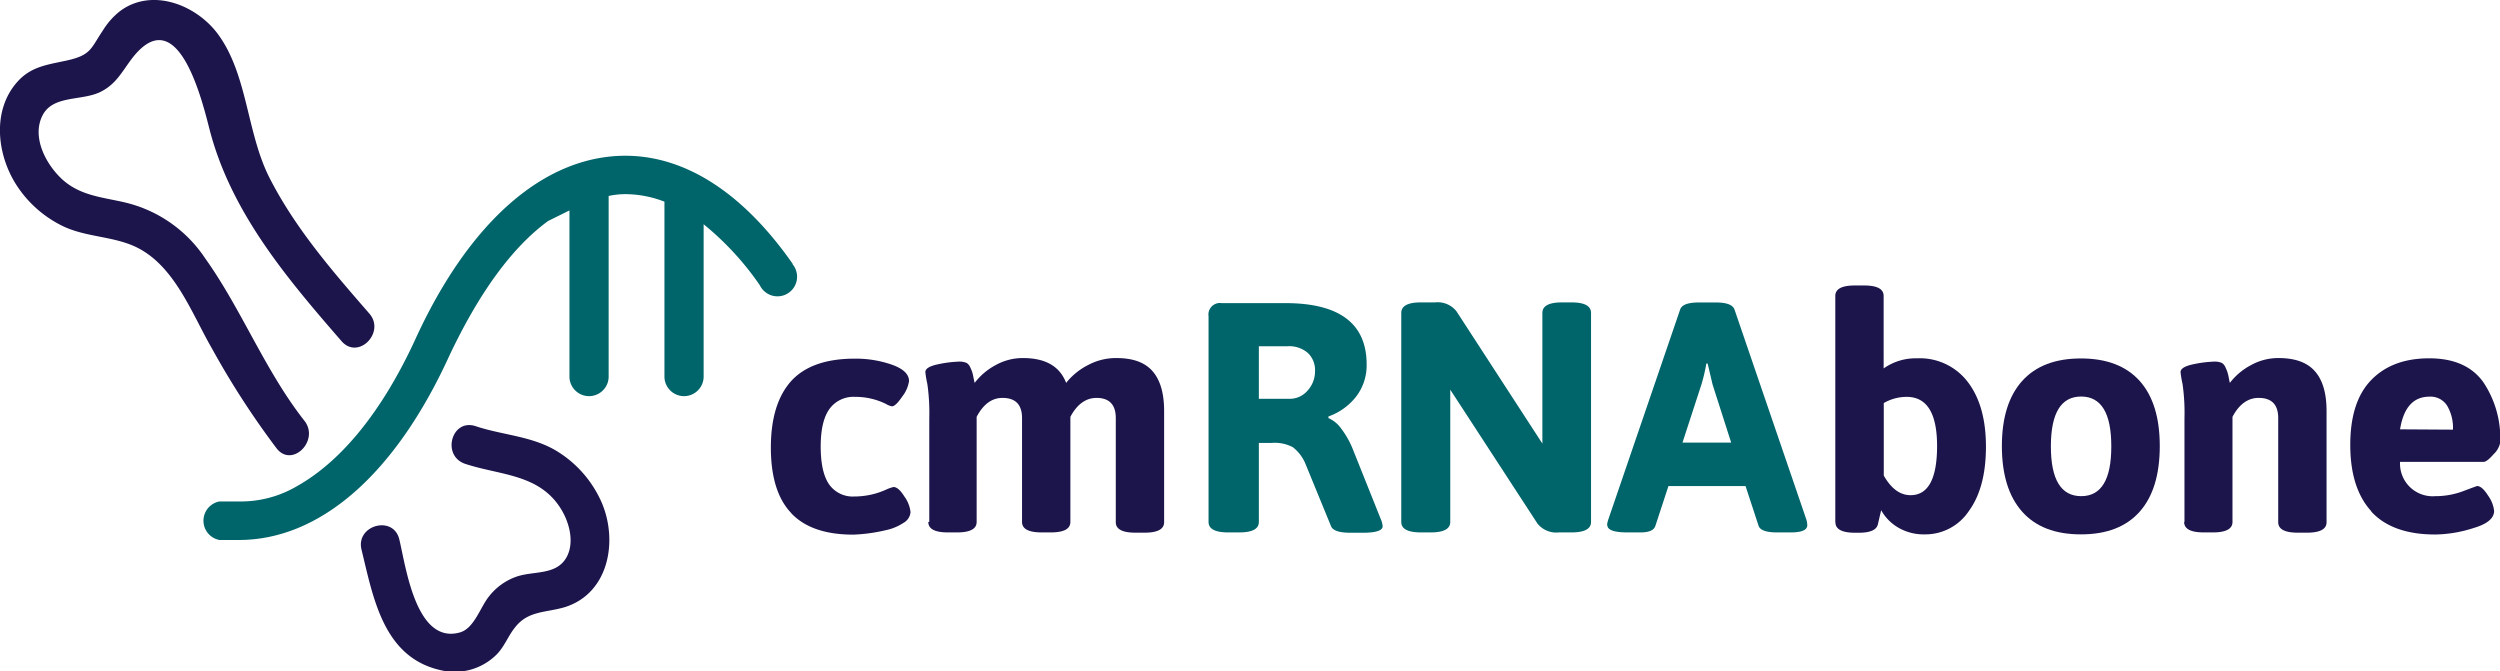 <svg xmlns="http://www.w3.org/2000/svg" viewBox="0 0 382.69 102.77"><defs><style>.cls-1{fill:#1b154b;}.cls-2{fill:#00656a;}</style></defs><path class="cls-1" d="M46.6,64.41c-6.05-7.69-9.58-17-15.21-24.89A20.35,20.35,0,0,0,19.17,31c-3.41-.81-6.77-1-9.55-3.46C7.1,25.28,4.76,21,6.54,17.61c1.63-3.08,6-2.13,8.86-3.55,2.23-1.12,3.12-2.8,4.52-4.73C26.8-.13,30.59,13.93,32,19.51c3.21,12.79,11.83,23,20.29,32.72,2.54,2.92,6.77-1.34,4.24-4.24C50.88,41.5,45.16,34.9,41.24,27.19c-3.52-6.93-3.31-15.92-8-22.13-3.35-4.38-10-6.93-14.81-3.4a11.1,11.1,0,0,0-2.68,3C13.85,7.46,14,8.47,10,9.31c-2.92.63-5.33.92-7.4,3.28C-1.27,17-.46,23.8,2.6,28.45a17.57,17.57,0,0,0,6.93,6.12c3.35,1.64,7.13,1.56,10.55,2.92,6.46,2.57,9.14,10.28,12.4,15.92a127.73,127.73,0,0,0,9.88,15.25c2.38,3,6.6-1.24,4.24-4.25"/><path class="cls-1" d="M121.1,78.52q-3.1-3.27-3.1-10t3.12-10.2q3.13-3.42,9.73-3.42a16.86,16.86,0,0,1,5.67.92c1.75.62,2.63,1.46,2.63,2.52a5,5,0,0,1-1,2.31c-.68,1-1.22,1.55-1.62,1.55a2.77,2.77,0,0,1-.9-.36,10.52,10.52,0,0,0-4.75-1.09,4.53,4.53,0,0,0-3.9,1.84q-1.35,1.86-1.35,5.75c0,2.61.42,4.53,1.27,5.78a4.4,4.4,0,0,0,3.9,1.88,11.82,11.82,0,0,0,5.08-1.16,6.34,6.34,0,0,1,.9-.29c.5,0,1.06.49,1.67,1.47a4.9,4.9,0,0,1,.93,2.38,2.08,2.08,0,0,1-1.1,1.65,7.78,7.78,0,0,1-2.65,1.1,25.45,25.45,0,0,1-5,.69q-6.41,0-9.5-3.27"/><path class="cls-1" d="M142.25,79.9V64a30.92,30.92,0,0,0-.3-5.25,15,15,0,0,1-.3-1.79c0-.54.67-.94,2-1.21a17.67,17.67,0,0,1,3-.39,2.77,2.77,0,0,1,1.32.2,1.43,1.43,0,0,1,.53.62c.13.28.23.52.3.7a7.24,7.24,0,0,1,.22.93c.09.43.14.69.18.8a9.8,9.8,0,0,1,3.17-2.7,8.5,8.5,0,0,1,4.23-1.1c3.43,0,5.63,1.26,6.6,3.8a10.12,10.12,0,0,1,3.3-2.7,9.06,9.06,0,0,1,4.4-1.1c2.5,0,4.34.65,5.52,2s1.78,3.36,1.78,6.13v17c0,1.06-1,1.6-3,1.6h-1.4c-2,0-3-.54-3-1.6V64c0-2.06-1-3.09-2.95-3.09-1.64,0-3,1-4,2.9V79.9c0,1.06-1,1.6-3,1.6h-1.4c-2,0-3-.54-3-1.6V64c0-2.06-1-3.09-3-3.09-1.64,0-2.95,1-3.95,2.9V79.9c0,1.06-1,1.6-3,1.6h-1.4c-2,0-3-.54-3-1.6"/><path class="cls-2" d="M185,79.9V48.4a1.76,1.76,0,0,1,2-2h9.75q12.45,0,12.45,9.4a7.83,7.83,0,0,1-1.58,4.87,9.29,9.29,0,0,1-4.27,3.08V64a4.71,4.71,0,0,1,2,1.67A13.28,13.28,0,0,1,207,68.55l4.4,11a3.23,3.23,0,0,1,.25,1c0,.66-1,1-3,1h-2c-1.67,0-2.64-.35-2.9-1l-4-9.75a6.3,6.3,0,0,0-1.83-2.33,5.83,5.83,0,0,0-3.22-.67h-2V79.9c0,1.06-1,1.6-3,1.6H188c-2,0-3-.54-3-1.6m7.7-18.85h4.75a3.58,3.58,0,0,0,2.7-1.25,4.37,4.37,0,0,0,1.15-3,3.6,3.6,0,0,0-1.13-2.8,4.39,4.39,0,0,0-3.07-1h-4.4Z"/><path class="cls-2" d="M214.5,79.9v-32c0-1.07,1-1.61,3-1.61h2.15a3.68,3.68,0,0,1,3.3,1.36L236.1,67.9v-20c0-1.07,1-1.61,3-1.61h1.45c2,0,3,.54,3,1.61v32c0,1.06-1,1.6-3,1.6h-1.9a3.7,3.7,0,0,1-3.3-1.35L222,59.65V79.9c0,1.06-1,1.6-3,1.6H217.5c-2,0-3-.54-3-1.6"/><path class="cls-2" d="M246,80.4a3.9,3.9,0,0,1,.2-.9l11-32.15q.39-1.05,2.85-1.05h2.6q2.44,0,2.85,1.05l11,32.15a3.13,3.13,0,0,1,.15.9c0,.73-.84,1.1-2.5,1.1H272c-1.64,0-2.57-.35-2.8-1l-2-6.1h-11.8l-2,6.1c-.24.7-1,1-2.3,1h-2c-2,0-3.05-.37-3.05-1.1m11.5-12.65H265l-2.85-8.9-.75-3.2h-.2a26.62,26.62,0,0,1-.75,3.2Z"/><path class="cls-1" d="M280.94,79.9V45.3c0-1.07,1-1.6,3-1.6h1.4c2,0,3,.53,3,1.6V56.4a8.47,8.47,0,0,1,5.1-1.55,9.22,9.22,0,0,1,7.78,3.62Q304,62.1,304,68.37t-2.61,9.85a8,8,0,0,1-6.75,3.58,7.73,7.73,0,0,1-4-1,7.08,7.08,0,0,1-2.68-2.7l-.5,2.15c-.19.86-1.16,1.3-2.9,1.3h-.6c-2,0-3-.54-3-1.6m11.5-4.15c2.7,0,4.06-2.51,4.06-7.53s-1.56-7.52-4.66-7.52a7,7,0,0,0-3.5.95V72.8c1.14,2,2.5,3,4.1,3"/><path class="cls-1" d="M309.54,78.32q-3.09-3.48-3.1-10t3.1-10q3.1-3.45,9-3.45t9,3.45q3.08,3.45,3.07,10t-3.07,10q-3.08,3.48-9,3.48t-9-3.48m4.4-10q0,7.62,4.63,7.63t4.62-7.63q0-7.62-4.62-7.62t-4.63,7.62"/><path class="cls-1" d="M334.39,79.9V64a30.92,30.92,0,0,0-.3-5.25,15,15,0,0,1-.3-1.79c0-.54.68-.94,2-1.21a17.7,17.7,0,0,1,3-.39,2.81,2.81,0,0,1,1.33.2,1.41,1.41,0,0,1,.52.62c.14.28.23.52.3.7a6.83,6.83,0,0,1,.23.93c.08.43.14.69.17.8a9.81,9.81,0,0,1,3.2-2.7,8.61,8.61,0,0,1,4.25-1.1c2.5,0,4.35.65,5.55,2s1.8,3.36,1.8,6.13v17c0,1.06-1,1.6-3,1.6h-1.4c-2,0-3-.54-3-1.6V64q0-3.09-3-3.09c-1.66,0-3,1-4,2.9V79.9c0,1.06-1,1.6-3,1.6h-1.4c-2,0-3-.54-3-1.6"/><path class="cls-1" d="M363,78.27q-3.23-3.52-3.23-10.17T363,58.15q3.22-3.3,8.85-3.3t8.25,3.6a15.4,15.4,0,0,1,2.62,9.3,3.36,3.36,0,0,1-1,1.77c-.69.78-1.19,1.18-1.53,1.18H367.39a5,5,0,0,0,5.4,5.25,12,12,0,0,0,4.3-.78c1.37-.52,2.07-.77,2.1-.77q.75,0,1.68,1.47a4.94,4.94,0,0,1,.92,2.33c0,1.1-1,2-3.12,2.62a19.87,19.87,0,0,1-5.88,1q-6.6,0-9.82-3.53m12.52-12.52a6.64,6.64,0,0,0-.9-3.68,3,3,0,0,0-2.7-1.37q-3.69,0-4.5,5Z"/><path class="cls-1" d="M71.2,71c5.38,1.79,11.41,1.51,14.73,7,1.24,2.05,2,5,.84,7.22-1.56,2.93-5.11,2.11-7.79,3.08a9.18,9.18,0,0,0-4.13,3c-1.32,1.62-2.26,4.9-4.45,5.51-6.77,1.9-8.29-10.22-9.28-14.26-.91-3.75-6.7-2.16-5.78,1.59,1.79,7.33,3.32,16.41,12,18.42A9.1,9.1,0,0,0,76,100.21c1.25-1.25,1.81-2.95,2.92-4.27,2-2.48,4.66-2.14,7.54-3,6.74-2.11,8.17-10.11,5.65-16a17.39,17.39,0,0,0-6.45-7.62c-3.9-2.57-8.52-2.64-12.84-4.08C69.12,64,67.55,69.77,71.2,71"/><path class="cls-2" d="M121.37,40.43c-7.63-10.94-16.47-16.57-25.61-16.59-12.39,0-23.93,10-32.24,28.22C58.47,63,52.25,70.61,45.46,74.42a16.94,16.94,0,0,1-8.86,2.34h-3a3,3,0,0,0,0,5.9h2.95c12.39,0,23.93-10,32.24-28.22,4.46-9.43,9.49-16.5,15.11-20.61l3.27-1.62V57.64a3,3,0,0,0,6,0V30a11.7,11.7,0,0,1,2.54-.28,16.77,16.77,0,0,1,6,1.15V57.64a3,3,0,0,0,6,0V34.33a44.47,44.47,0,0,1,8.6,9.33,3,3,0,1,0,5-3.23"/></svg>
